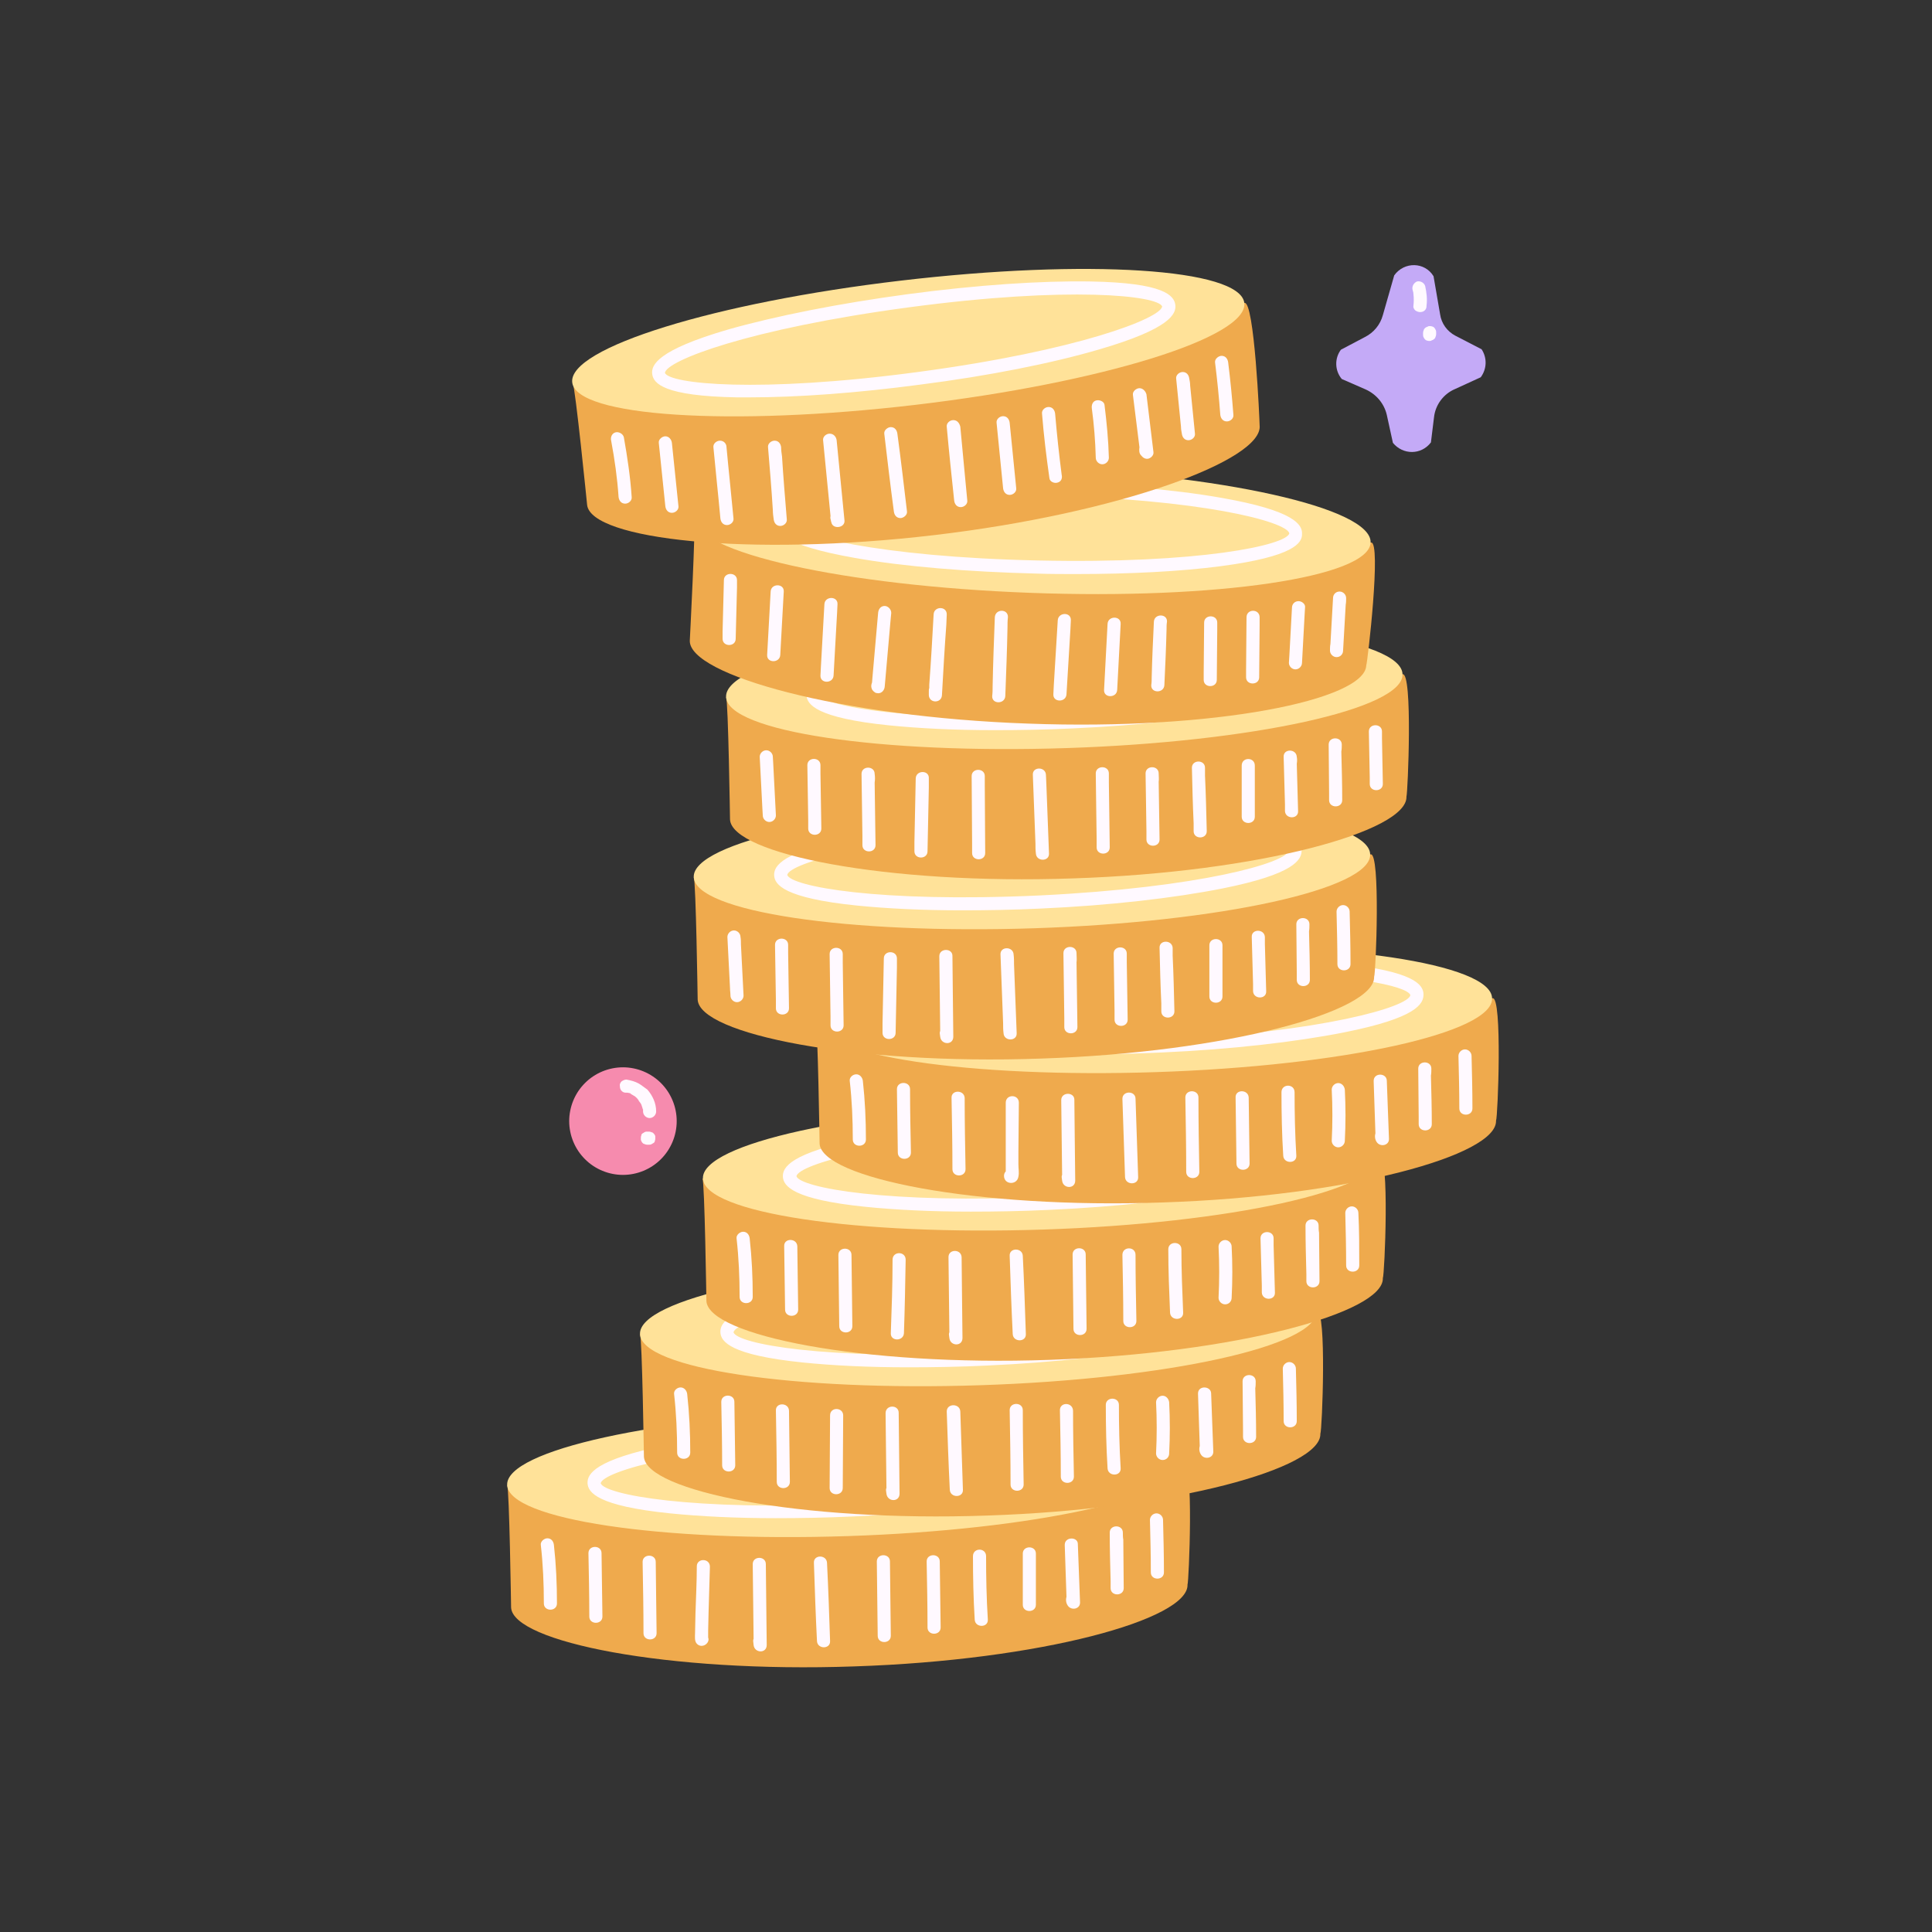 <svg xmlns="http://www.w3.org/2000/svg" xmlns:xlink="http://www.w3.org/1999/xlink" width="500" zoomAndPan="magnify" viewBox="0 0 375 375" height="500" preserveAspectRatio="xMidYMid meet" version="1.0"><rect x="0" y="0" width="375" height="375" fill="#333333" stroke="none"/><defs><clipPath id="ca670102fc"><path d="M 98.168 283 L 231 283 L 231 324 L 98.168 324 Z M 98.168 283 " clip-rule="nonzero"/></clipPath><clipPath id="859eed99e7"><path d="M 98.168 273 L 230 273 L 230 299 L 98.168 299 Z M 98.168 273 " clip-rule="nonzero"/></clipPath></defs><g clip-path="url(#ca670102fc)"><path fill="#efaa4d" d="M 190.973 285.848 Z M 229.734 283.812 C 227.785 284.234 192.246 285.934 190.973 285.848 C 191.227 285.848 191.398 287.715 191.566 290.348 L 127.785 290.18 L 99.879 288.906 L 98.438 288.227 C 98.863 289.074 99.203 311.992 99.203 311.992 C 99.457 318.695 129.566 324.723 165.781 323.449 C 202.086 322.262 230.754 314.285 230.496 307.578 C 230.754 307.07 231.77 283.387 229.734 283.812 Z M 229.734 283.812 " fill-opacity="1" fill-rule="nonzero"/></g><g clip-path="url(#859eed99e7)"><path fill="#ffe299" d="M 229.734 283.812 C 229.988 290.516 200.727 296.969 164.512 298.156 C 128.293 299.344 98.691 294.93 98.438 288.227 C 98.184 281.52 127.445 275.07 163.66 273.883 C 199.965 272.691 229.48 277.105 229.734 283.812 Z M 229.734 283.812 " fill-opacity="1" fill-rule="nonzero"/></g><path fill="#fff9ff" d="M 225.918 305.203 C 225.918 306.812 223.375 306.812 223.375 305.203 C 223.375 301.805 223.289 298.41 223.203 295.016 C 223.203 294.336 223.797 293.742 224.477 293.742 C 225.152 293.742 225.746 294.336 225.746 295.016 C 225.832 298.41 225.918 301.805 225.918 305.203 Z M 201.066 290.434 C 191.652 292.301 179.098 293.742 165.699 294.336 C 160.438 294.59 155.352 294.676 150.516 294.676 C 142.883 294.676 135.926 294.336 130.074 293.742 C 115.91 292.301 114.129 289.668 114.043 287.887 C 113.961 286.105 115.484 283.301 129.395 280.5 C 138.812 278.633 151.363 277.191 164.766 276.598 C 178.164 276.004 190.805 276.172 200.387 277.105 C 214.551 278.551 216.332 281.18 216.418 282.965 C 216.504 284.914 214.977 287.633 201.066 290.434 Z M 213.875 283.219 C 213.195 281.012 196.316 277.785 164.934 279.227 C 133.551 280.758 117.098 285.594 116.59 287.887 C 117.266 290.094 134.145 293.316 165.527 291.875 C 196.91 290.348 213.449 285.508 213.875 283.219 Z M 106.242 298.582 C 105.648 298.582 104.883 299.176 104.969 299.855 C 105.395 303.59 105.562 307.41 105.562 311.227 C 105.562 312.84 108.105 312.84 108.105 311.227 C 108.105 307.41 107.938 303.672 107.512 299.855 C 107.43 299.176 107.004 298.582 106.242 298.582 Z M 114.215 301.465 C 114.297 305.539 114.383 309.699 114.383 313.773 C 114.383 315.387 116.93 315.387 116.93 313.773 C 116.844 309.699 116.844 305.539 116.758 301.465 C 116.758 299.855 114.215 299.855 114.215 301.465 Z M 124.73 303.164 C 124.816 307.746 124.902 312.418 124.902 317 C 124.902 318.613 127.445 318.613 127.445 317 C 127.359 312.418 127.359 307.746 127.277 303.164 C 127.277 301.551 124.73 301.551 124.73 303.164 Z M 135.25 304.012 C 135.25 307.07 135.078 310.125 134.992 313.094 C 134.992 314.367 134.91 315.641 134.91 316.914 C 134.91 317.594 134.738 318.613 135.332 319.121 C 136.352 320.055 137.879 318.867 137.453 317.848 C 137.453 317.762 137.453 317.762 137.453 317.68 C 137.453 317.254 137.453 316.828 137.453 316.492 C 137.453 315.219 137.539 313.945 137.539 312.754 C 137.625 309.871 137.707 306.984 137.793 304.098 C 137.793 302.402 135.25 302.402 135.25 304.012 Z M 146.105 303.59 C 146.191 308.426 146.191 313.266 146.273 318.102 C 146.191 318.273 146.191 318.441 146.191 318.527 C 146.191 318.781 146.273 319.035 146.273 319.293 C 146.445 320.902 148.82 320.988 148.82 319.293 C 148.734 314.027 148.734 308.852 148.648 303.59 C 148.648 301.977 146.105 301.977 146.105 303.59 Z M 157.98 303.336 C 158.148 308.426 158.32 313.52 158.574 318.527 C 158.656 320.141 161.203 320.141 161.117 318.527 C 160.949 313.434 160.777 308.344 160.523 303.336 C 160.438 301.723 157.895 301.723 157.98 303.336 Z M 170.191 303.078 C 170.277 307.918 170.277 312.672 170.363 317.508 C 170.363 319.121 172.906 319.121 172.906 317.508 C 172.82 312.672 172.82 307.918 172.738 303.078 C 172.738 301.465 170.191 301.465 170.191 303.078 Z M 179.863 303.078 C 179.945 307.324 180.031 311.652 180.031 315.895 C 180.031 317.508 182.578 317.508 182.578 315.895 C 182.492 311.652 182.492 307.324 182.406 303.078 C 182.406 301.465 179.863 301.465 179.863 303.078 Z M 188.852 302.062 C 188.852 306.137 188.938 310.293 189.191 314.367 C 189.277 315.98 191.82 315.98 191.738 314.367 C 191.48 310.293 191.398 306.137 191.398 302.062 C 191.398 300.363 188.852 300.363 188.852 302.062 Z M 198.523 301.551 C 198.523 304.438 198.523 307.324 198.523 310.211 C 198.523 310.633 198.523 311.059 198.523 311.484 C 198.523 313.094 201.066 313.094 201.066 311.484 C 201.066 308.598 201.066 305.711 201.066 302.824 C 201.066 302.402 201.066 301.977 201.066 301.551 C 201.066 299.938 198.523 299.938 198.523 301.551 Z M 206.664 299.855 C 206.75 303.25 206.918 306.645 207.004 309.953 C 206.832 310.551 206.918 311.145 207.258 311.652 C 207.938 312.672 209.719 312.332 209.633 310.973 C 209.465 307.238 209.379 303.504 209.207 299.684 C 209.207 298.242 206.664 298.242 206.664 299.855 Z M 217.945 297.477 C 217.945 295.863 215.398 295.863 215.398 297.477 C 215.398 300.617 215.484 303.758 215.57 306.898 C 215.57 307.324 215.57 307.832 215.57 308.258 C 215.57 309.871 218.113 309.871 218.113 308.258 C 218.113 305.117 218.031 301.977 218.031 298.836 C 217.945 298.41 217.945 297.902 217.945 297.477 Z M 217.945 297.477 " fill-opacity="1" fill-rule="nonzero"/><path fill="#efaa4d" d="M 216.844 256.566 C 216.758 256.566 216.758 256.566 216.844 256.566 C 216.758 256.566 216.758 256.566 216.844 256.566 Z M 255.602 254.527 C 253.652 254.953 218.113 256.652 216.844 256.566 C 217.098 256.566 217.266 258.434 217.438 261.062 L 153.652 260.895 L 125.75 259.621 L 124.223 258.941 C 124.645 259.789 124.984 282.707 124.984 282.707 C 125.238 289.414 155.352 295.441 191.566 294.168 C 227.867 292.98 256.535 285 256.281 278.293 C 256.621 277.699 257.555 254.105 255.602 254.527 Z M 255.602 254.527 " fill-opacity="1" fill-rule="nonzero"/><path fill="#ffe299" d="M 255.52 254.527 C 255.773 261.234 226.512 267.684 190.293 268.871 C 154.078 270.062 124.477 265.648 124.223 258.941 C 123.969 252.238 153.23 245.785 189.445 244.598 C 225.746 243.324 255.348 247.738 255.52 254.527 Z M 255.52 254.527 " fill-opacity="1" fill-rule="nonzero"/><path fill="#fff9ff" d="M 251.703 275.832 C 251.703 277.445 249.156 277.445 249.156 275.832 C 249.156 272.438 249.074 269.043 248.988 265.648 C 248.988 264.969 249.582 264.375 250.262 264.375 C 250.938 264.375 251.531 264.969 251.531 265.648 C 251.617 269.043 251.703 272.438 251.703 275.832 Z M 226.852 261.148 C 217.438 263.016 204.883 264.461 191.48 265.055 C 186.309 265.309 181.133 265.395 176.301 265.395 C 168.668 265.395 161.711 265.055 155.859 264.461 C 141.695 263.016 139.914 260.387 139.828 258.602 C 139.742 256.82 141.27 254.02 155.18 251.219 C 164.594 249.352 177.148 247.906 190.551 247.312 C 203.949 246.633 216.586 246.891 226.172 247.824 C 240.336 249.266 242.117 251.898 242.203 253.68 C 242.289 255.547 240.844 258.348 226.852 261.148 Z M 239.656 253.848 C 239.148 252.066 227.527 249.52 205.984 249.52 C 201.32 249.52 196.23 249.605 190.719 249.945 C 159.336 251.473 142.797 256.312 142.371 258.602 C 143.051 260.809 159.93 264.035 191.312 262.594 C 222.695 260.98 239.234 256.141 239.656 253.848 Z M 132.109 269.297 C 131.434 269.297 130.754 269.891 130.84 270.57 C 131.262 274.305 131.434 278.125 131.434 281.945 C 131.434 283.559 133.977 283.559 133.977 281.945 C 133.977 278.125 133.805 274.391 133.383 270.57 C 133.297 269.891 132.789 269.297 132.109 269.297 Z M 140 272.098 C 140.082 276.172 140.168 280.332 140.168 284.406 C 140.168 286.02 142.711 286.02 142.711 284.406 C 142.629 280.332 142.629 276.172 142.543 272.098 C 142.543 270.484 140 270.484 140 272.098 Z M 150.602 273.797 C 150.684 278.379 150.77 283.047 150.77 287.633 C 150.77 289.242 153.312 289.242 153.312 287.633 C 153.23 283.047 153.23 278.379 153.145 273.797 C 153.059 272.184 150.516 272.184 150.602 273.797 Z M 161.117 274.73 C 161.117 279.398 161.031 284.066 161.031 288.82 C 161.031 290.434 163.578 290.434 163.578 288.82 C 163.578 284.152 163.66 279.484 163.66 274.73 C 163.66 273.117 161.117 273.031 161.117 274.73 Z M 171.891 274.305 C 171.973 279.145 171.973 283.98 172.059 288.82 C 171.973 288.988 171.973 289.16 171.973 289.242 C 171.973 289.5 172.059 289.754 172.059 289.922 C 172.23 291.535 174.602 291.621 174.602 289.922 C 174.52 284.746 174.52 279.484 174.434 274.219 C 174.434 272.609 171.891 272.609 171.891 274.305 Z M 183.762 273.965 C 183.934 279.059 184.102 284.152 184.355 289.16 C 184.441 290.773 186.988 290.773 186.902 289.16 C 186.73 284.066 186.562 278.973 186.395 273.965 C 186.309 272.352 183.762 272.352 183.762 273.965 Z M 195.977 273.711 C 196.062 278.551 196.148 283.301 196.148 288.141 C 196.148 289.754 198.691 289.754 198.691 288.141 C 198.605 283.301 198.523 278.551 198.523 273.711 C 198.523 272.098 195.977 272.098 195.977 273.711 Z M 205.73 273.797 C 205.816 278.039 205.902 282.367 205.902 286.613 C 205.902 288.227 208.445 288.227 208.445 286.613 C 208.359 282.367 208.277 278.039 208.277 273.797 C 208.191 272.098 205.645 272.098 205.73 273.797 Z M 214.637 272.691 C 214.637 276.766 214.723 280.926 214.977 285 C 215.062 286.613 217.605 286.613 217.52 285 C 217.266 280.926 217.18 276.766 217.18 272.691 C 217.18 271.078 214.637 271.078 214.637 272.691 Z M 225.664 270.91 C 224.984 270.91 224.391 271.504 224.391 272.184 C 224.559 275.492 224.559 278.805 224.391 282.113 C 224.391 282.793 224.984 283.387 225.664 283.387 C 226.426 283.387 226.934 282.793 226.934 282.113 C 227.105 278.805 227.105 275.492 226.934 272.184 C 226.852 271.504 226.34 270.91 225.664 270.91 Z M 232.535 270.57 C 232.617 273.965 232.789 277.359 232.871 280.672 C 232.703 281.266 232.789 281.859 233.129 282.367 C 233.805 283.387 235.586 283.047 235.5 281.691 C 235.332 277.957 235.246 274.219 235.078 270.402 C 234.992 268.957 232.449 268.871 232.535 270.57 Z M 243.73 268.109 C 243.73 266.496 241.184 266.496 241.184 268.109 C 241.184 271.25 241.27 274.391 241.27 277.531 C 241.27 277.957 241.27 278.465 241.27 278.891 C 241.27 280.5 243.812 280.5 243.812 278.891 C 243.812 275.75 243.73 272.609 243.645 269.469 C 243.73 269.043 243.73 268.617 243.73 268.109 Z M 243.73 268.109 " fill-opacity="1" fill-rule="nonzero"/><path fill="#efaa4d" d="M 228.973 226.348 C 228.887 226.348 228.887 226.348 228.973 226.348 Z M 267.73 224.312 C 265.781 224.734 230.242 226.434 228.973 226.348 C 229.227 226.348 229.395 228.215 229.566 230.848 L 165.781 230.676 L 137.879 229.402 L 136.352 228.727 C 136.773 229.574 137.113 252.492 137.113 252.492 C 137.367 259.195 167.48 265.223 203.695 263.949 C 239.914 262.676 268.664 254.781 268.41 248.078 C 268.75 247.484 269.77 223.887 267.73 224.312 Z M 267.73 224.312 " fill-opacity="1" fill-rule="nonzero"/><path fill="#ffe299" d="M 267.73 224.312 C 267.988 231.016 238.727 237.469 202.508 238.656 C 166.293 239.844 136.691 235.43 136.438 228.727 C 136.18 222.02 165.441 215.57 201.66 214.379 C 237.961 213.105 267.477 217.52 267.73 224.312 Z M 267.73 224.312 " fill-opacity="1" fill-rule="nonzero"/><path fill="#fff9ff" d="M 263.832 245.617 C 263.832 247.23 261.285 247.23 261.285 245.617 C 261.285 242.223 261.203 238.824 261.117 235.43 C 261.117 234.75 261.711 234.156 262.391 234.156 C 263.066 234.156 263.66 234.75 263.66 235.43 C 263.832 238.824 263.832 242.223 263.832 245.617 Z M 238.98 230.934 C 229.566 232.801 217.012 234.242 203.609 234.836 C 198.352 235.09 193.262 235.176 188.43 235.176 C 180.797 235.176 173.84 234.836 167.988 234.242 C 153.824 232.801 152.043 230.168 151.957 228.387 C 151.871 226.602 153.398 223.801 167.309 221 C 176.723 219.133 189.277 217.691 202.68 217.098 C 216.078 216.418 228.715 216.672 238.301 217.605 C 252.465 219.047 254.246 221.68 254.332 223.461 C 254.5 225.328 252.973 228.047 238.98 230.934 Z M 251.871 223.633 C 251.191 221.426 234.316 218.199 202.934 219.645 C 171.551 221.172 155.012 226.008 154.586 228.301 C 155.266 230.508 172.145 233.734 203.527 232.289 C 234.824 230.762 251.363 225.926 251.871 223.633 Z M 144.238 239.082 C 143.645 239.082 142.883 239.676 142.965 240.355 C 143.391 244.09 143.559 247.906 143.559 251.727 C 143.559 253.34 146.105 253.34 146.105 251.727 C 146.105 247.906 145.934 244.172 145.512 240.355 C 145.426 239.676 145.004 239.082 144.238 239.082 Z M 152.211 241.883 C 152.297 245.957 152.297 250.113 152.383 254.188 C 152.383 255.801 154.926 255.801 154.926 254.188 C 154.84 250.113 154.84 245.957 154.758 241.883 C 154.672 240.27 152.129 240.27 152.211 241.883 Z M 162.73 243.578 C 162.812 248.164 162.812 252.832 162.898 257.414 C 162.898 259.027 165.441 259.027 165.441 257.414 C 165.359 252.832 165.359 248.164 165.273 243.578 C 165.273 241.965 162.73 241.965 162.73 243.578 Z M 173.246 244.512 C 173.246 249.266 173.078 254.02 172.906 258.773 C 172.82 260.387 175.367 260.387 175.453 258.773 C 175.621 254.02 175.707 249.266 175.789 244.512 C 175.789 242.816 173.246 242.816 173.246 244.512 Z M 184.102 244.09 C 184.188 248.926 184.188 253.766 184.273 258.602 C 184.188 258.773 184.188 258.941 184.188 259.027 C 184.188 259.281 184.273 259.535 184.273 259.707 C 184.441 261.32 186.816 261.402 186.816 259.707 C 186.73 254.527 186.73 249.266 186.648 244.004 C 186.562 242.391 184.02 242.391 184.102 244.09 Z M 195.977 243.75 C 196.148 248.84 196.316 253.934 196.57 258.941 C 196.656 260.555 199.199 260.555 199.117 258.941 C 198.945 253.848 198.777 248.758 198.523 243.75 C 198.438 242.137 195.891 242.137 195.977 243.75 Z M 208.191 243.492 C 208.277 248.332 208.277 253.086 208.359 257.922 C 208.359 259.535 210.906 259.535 210.906 257.922 C 210.82 253.086 210.82 248.332 210.734 243.492 C 210.734 241.883 208.191 241.883 208.191 243.492 Z M 217.859 243.578 C 217.945 247.824 218.031 252.152 218.031 256.395 C 218.031 258.008 220.574 258.008 220.574 256.395 C 220.488 252.152 220.406 247.824 220.406 243.578 C 220.406 241.883 217.859 241.883 217.859 243.578 Z M 226.766 242.477 C 226.766 246.551 226.934 250.707 227.105 254.781 C 227.191 256.395 229.734 256.395 229.648 254.781 C 229.48 250.707 229.309 246.551 229.309 242.477 C 229.309 240.863 226.766 240.863 226.766 242.477 Z M 237.793 240.691 C 237.113 240.691 236.52 241.289 236.52 241.965 C 236.688 245.277 236.688 248.586 236.52 251.898 C 236.52 252.578 237.113 253.172 237.793 253.172 C 238.555 253.172 239.062 252.578 239.062 251.898 C 239.234 248.586 239.234 245.277 239.062 241.965 C 239.062 241.289 238.469 240.691 237.793 240.691 Z M 247.207 240.355 C 247.207 238.742 244.664 238.742 244.664 240.355 C 244.746 243.41 244.832 246.465 244.918 249.52 C 244.918 249.945 244.918 250.371 244.918 250.879 C 245 252.492 247.547 252.492 247.461 250.879 C 247.375 247.824 247.293 244.766 247.207 241.711 C 247.207 241.203 247.207 240.777 247.207 240.355 Z M 255.941 237.891 C 255.941 236.281 253.398 236.281 253.398 237.891 C 253.398 241.031 253.484 244.172 253.566 247.312 C 253.566 247.738 253.566 248.246 253.566 248.672 C 253.566 250.285 256.113 250.285 256.113 248.672 C 256.113 245.531 256.027 242.391 256.027 239.25 C 255.941 238.824 255.941 238.402 255.941 237.891 Z M 255.941 237.891 " fill-opacity="1" fill-rule="nonzero"/><path fill="#efaa4d" d="M 250.938 195.793 C 250.855 195.793 250.855 195.793 250.938 195.793 C 250.855 195.793 250.855 195.793 250.938 195.793 Z M 289.699 193.754 C 287.75 194.18 252.211 195.875 250.938 195.793 C 251.191 195.793 251.363 197.66 251.531 200.289 L 187.75 200.121 L 159.844 198.848 L 158.32 198.168 C 158.742 199.016 159.082 221.934 159.082 221.934 C 159.336 228.641 189.445 234.668 225.664 233.395 C 261.965 232.207 290.633 224.227 290.379 217.52 C 290.719 217.012 291.652 193.332 289.699 193.754 Z M 289.699 193.754 " fill-opacity="1" fill-rule="nonzero"/><path fill="#ffe299" d="M 289.613 193.754 C 289.871 200.461 260.609 206.91 224.391 208.098 C 188.176 209.289 158.574 204.875 158.32 198.168 C 158.062 191.465 187.324 185.012 223.543 183.824 C 259.844 182.637 289.445 187.051 289.613 193.754 Z M 289.613 193.754 " fill-opacity="1" fill-rule="nonzero"/><path fill="#fff9ff" d="M 285.797 215.145 C 285.797 216.758 283.254 216.758 283.254 215.145 C 283.254 211.75 283.168 208.355 283.086 204.957 C 283.086 204.281 283.68 203.688 284.355 203.688 C 285.035 203.688 285.629 204.281 285.629 204.957 C 285.715 208.355 285.797 211.75 285.797 215.145 Z M 260.945 200.375 C 251.531 202.242 238.98 203.688 225.578 204.281 C 220.406 204.535 215.23 204.621 210.395 204.621 C 202.762 204.621 195.809 204.281 189.957 203.688 C 175.789 202.242 174.008 199.613 173.926 197.828 C 173.84 196.047 175.367 193.246 189.277 190.445 C 198.691 188.578 211.246 187.133 224.645 186.539 C 238.047 185.859 250.684 186.117 260.27 187.051 C 274.434 188.492 276.215 191.125 276.297 192.906 C 276.383 194.859 274.941 197.574 260.945 200.375 Z M 273.754 193.16 C 273.246 191.379 261.625 188.832 240.082 188.832 C 235.418 188.832 230.328 188.918 224.816 189.258 C 193.434 190.785 176.895 195.621 176.469 197.914 C 177.148 200.121 194.027 203.348 225.41 201.902 C 256.789 200.289 273.332 195.453 273.754 193.16 Z M 166.207 208.523 C 165.527 208.523 164.848 209.117 164.934 209.797 C 165.359 213.531 165.527 217.352 165.527 221.172 C 165.527 222.785 168.074 222.785 168.074 221.172 C 168.074 217.352 167.902 213.617 167.48 209.797 C 167.395 209.117 166.887 208.523 166.207 208.523 Z M 174.094 211.41 C 174.18 215.484 174.18 219.645 174.266 223.719 C 174.266 225.328 176.809 225.328 176.809 223.719 C 176.723 219.645 176.641 215.484 176.641 211.41 C 176.641 209.797 174.094 209.797 174.094 211.41 Z M 184.695 213.105 C 184.781 217.691 184.867 222.359 184.867 226.941 C 184.867 228.555 187.41 228.555 187.41 226.941 C 187.324 222.359 187.242 217.691 187.242 213.105 C 187.156 211.496 184.613 211.496 184.695 213.105 Z M 197.758 214.039 C 197.758 212.344 195.215 212.344 195.215 214.039 C 195.215 216.418 195.215 218.793 195.215 221.254 C 195.215 222.359 195.215 223.547 195.215 224.652 C 195.215 225.246 195.215 225.754 195.215 226.348 C 195.215 226.602 195.215 227.027 195.215 227.367 C 194.961 227.621 194.875 227.961 194.875 228.215 C 194.875 230 197.418 230.082 197.672 228.387 C 197.844 227.621 197.672 226.859 197.672 226.008 C 197.672 225.16 197.672 224.395 197.672 223.547 C 197.672 220.406 197.758 217.18 197.758 214.039 Z M 205.984 213.531 C 206.07 218.371 206.07 223.207 206.156 228.047 C 206.07 228.215 206.07 228.387 206.07 228.469 C 206.07 228.727 206.156 228.98 206.156 229.148 C 206.324 230.762 208.699 230.848 208.699 229.148 C 208.613 223.973 208.613 218.711 208.531 213.445 C 208.531 211.918 205.984 211.918 205.984 213.531 Z M 217.859 213.277 C 218.031 218.371 218.199 223.461 218.367 228.469 C 218.453 230.082 221 230.082 220.914 228.469 C 220.742 223.379 220.574 218.285 220.406 213.277 C 220.406 211.664 217.859 211.664 217.859 213.277 Z M 230.074 213.023 C 230.16 217.859 230.242 222.613 230.242 227.453 C 230.242 229.066 232.789 229.066 232.789 227.453 C 232.703 222.613 232.617 217.859 232.617 213.023 C 232.617 211.41 230.074 211.41 230.074 213.023 Z M 239.828 213.023 C 239.914 217.266 239.914 221.594 239.996 225.84 C 239.996 227.453 242.543 227.453 242.543 225.84 C 242.457 221.594 242.457 217.266 242.371 213.023 C 242.289 211.41 239.742 211.41 239.828 213.023 Z M 248.734 212.004 C 248.734 216.078 248.816 220.238 249.074 224.312 C 249.156 225.926 251.703 225.926 251.617 224.312 C 251.363 220.238 251.277 216.078 251.277 212.004 C 251.277 210.305 248.734 210.305 248.734 212.004 Z M 259.758 210.223 C 259.082 210.223 258.488 210.816 258.488 211.496 C 258.656 214.805 258.656 218.113 258.488 221.426 C 258.488 222.105 259.082 222.699 259.758 222.699 C 260.438 222.699 261.031 222.105 261.031 221.426 C 261.203 218.113 261.203 214.805 261.031 211.496 C 260.945 210.816 260.438 210.223 259.758 210.223 Z M 266.629 209.883 C 266.715 213.277 266.883 216.672 266.969 219.984 C 266.801 220.578 266.883 221.172 267.223 221.68 C 267.902 222.699 269.684 222.359 269.598 221 C 269.43 217.266 269.344 213.531 269.176 209.711 C 269.09 208.184 266.543 208.184 266.629 209.883 Z M 277.824 207.422 C 277.824 205.809 275.281 205.809 275.281 207.422 C 275.281 210.562 275.367 213.703 275.367 216.844 C 275.367 217.266 275.367 217.777 275.367 218.199 C 275.367 219.812 277.91 219.812 277.91 218.199 C 277.91 215.059 277.824 211.918 277.742 208.777 C 277.824 208.355 277.824 207.844 277.824 207.422 Z M 277.824 207.422 " fill-opacity="1" fill-rule="nonzero"/><path fill="#efaa4d" d="M 227.191 167.867 Z M 266.035 165.828 C 264.086 166.254 228.547 167.953 227.273 167.867 C 227.527 167.867 227.699 169.734 227.867 172.363 L 164.086 172.195 L 136.18 170.922 L 134.656 170.242 C 135.078 171.094 135.418 194.008 135.418 194.008 C 135.672 200.715 165.781 206.742 202 205.469 C 238.301 204.281 266.969 196.301 266.715 189.594 C 267.055 189 267.988 165.406 266.035 165.828 Z M 266.035 165.828 " fill-opacity="1" fill-rule="nonzero"/><path fill="#ffe299" d="M 265.949 165.828 C 266.207 172.535 236.945 178.984 200.727 180.176 C 164.512 181.363 134.91 176.949 134.656 170.242 C 134.398 163.539 163.66 157.086 199.879 155.898 C 236.18 154.625 265.781 159.125 265.949 165.828 Z M 265.949 165.828 " fill-opacity="1" fill-rule="nonzero"/><path fill="#fff9ff" d="M 262.133 187.133 C 262.133 188.746 259.59 188.746 259.59 187.133 C 259.59 183.738 259.504 180.344 259.422 176.949 C 259.422 176.27 260.016 175.676 260.691 175.676 C 261.371 175.676 261.965 176.27 261.965 176.949 C 262.051 180.344 262.133 183.738 262.133 187.133 Z M 237.281 172.449 C 227.867 174.316 215.316 175.762 201.914 176.355 C 196.656 176.609 191.566 176.695 186.73 176.695 C 179.098 176.695 172.145 176.355 166.293 175.762 C 152.129 174.316 150.348 171.688 150.262 169.902 C 150.176 168.121 151.703 165.32 165.613 162.52 C 175.027 160.652 187.582 159.207 200.98 158.613 C 214.383 157.938 227.02 158.191 236.605 159.125 C 250.77 160.566 252.551 163.199 252.637 164.98 C 252.719 166.848 251.277 169.648 237.281 172.449 Z M 250.09 165.152 C 249.41 162.945 232.535 159.719 201.152 161.16 C 169.77 162.688 153.23 167.527 152.805 169.82 C 153.484 172.027 170.363 175.25 201.746 173.809 C 233.129 172.281 249.668 167.441 250.09 165.152 Z M 143.73 181.871 C 143.73 181.191 143.137 180.598 142.457 180.598 C 141.781 180.598 141.188 181.191 141.188 181.871 C 141.355 185.184 141.523 188.492 141.695 191.801 C 141.695 192.312 141.781 192.734 141.781 193.246 C 141.781 193.926 142.371 194.52 143.051 194.52 C 143.73 194.52 144.324 193.926 144.324 193.246 C 144.152 189.934 143.984 186.625 143.816 183.316 C 143.816 182.805 143.816 182.297 143.73 181.871 Z M 152.977 183.398 C 152.977 181.785 150.43 181.785 150.43 183.398 C 150.516 186.965 150.516 190.613 150.602 194.18 C 150.602 194.688 150.602 195.199 150.602 195.707 C 150.602 197.32 153.145 197.32 153.145 195.707 C 153.059 192.141 153.059 188.492 152.977 184.926 C 152.977 184.504 152.977 183.992 152.977 183.398 Z M 163.578 185.184 C 163.578 183.57 161.031 183.57 161.031 185.184 C 161.117 189.258 161.117 193.246 161.203 197.32 C 161.203 197.914 161.203 198.508 161.203 199.016 C 161.203 200.629 163.746 200.629 163.746 199.016 C 163.66 194.941 163.66 190.953 163.578 186.879 C 163.578 186.285 163.578 185.691 163.578 185.184 Z M 171.551 186.031 C 171.465 190.273 171.379 194.434 171.297 198.68 C 171.297 199.273 171.297 199.867 171.297 200.461 C 171.297 202.074 173.84 202.074 173.84 200.461 C 173.926 196.215 174.008 192.059 174.094 187.812 C 174.094 187.219 174.094 186.625 174.094 186.031 C 174.094 184.418 171.551 184.418 171.551 186.031 Z M 182.32 185.605 C 182.406 190.445 182.406 195.281 182.492 200.121 C 182.406 200.289 182.406 200.461 182.406 200.547 C 182.406 200.801 182.492 201.055 182.492 201.223 C 182.66 202.836 185.035 202.922 185.035 201.223 C 184.949 196.047 184.949 190.785 184.867 185.52 C 184.867 183.992 182.32 183.992 182.32 185.605 Z M 196.742 185.266 C 196.656 183.652 194.109 183.652 194.195 185.266 C 194.367 189.68 194.535 194.18 194.703 198.594 C 194.703 199.273 194.703 199.867 194.789 200.547 C 194.875 202.156 197.418 202.156 197.336 200.547 C 197.164 196.133 196.996 191.633 196.824 187.219 C 196.824 186.625 196.824 185.945 196.742 185.266 Z M 208.953 185.012 C 208.953 183.398 206.41 183.398 206.41 185.012 C 206.496 189.258 206.496 193.414 206.578 197.574 C 206.578 198.168 206.578 198.762 206.578 199.355 C 206.578 200.969 209.125 200.969 209.125 199.355 C 209.039 195.113 209.039 190.953 208.953 186.793 C 209.039 186.285 208.953 185.691 208.953 185.012 Z M 218.707 185.098 C 218.707 183.484 216.164 183.484 216.164 185.098 C 216.25 188.832 216.25 192.566 216.332 196.301 C 216.332 196.809 216.332 197.406 216.332 197.914 C 216.332 199.527 218.879 199.527 218.879 197.914 C 218.793 194.18 218.793 190.445 218.707 186.711 C 218.707 186.117 218.707 185.605 218.707 185.098 Z M 227.613 183.992 C 227.527 182.383 224.984 182.383 225.07 183.992 C 225.152 187.559 225.238 191.207 225.41 194.773 C 225.41 195.281 225.41 195.793 225.41 196.301 C 225.41 197.914 227.953 197.914 227.953 196.301 C 227.867 192.734 227.785 189.086 227.613 185.52 C 227.613 185.012 227.613 184.504 227.613 183.992 Z M 234.738 183.484 C 234.738 186.371 234.738 189.258 234.738 192.141 C 234.738 192.566 234.738 192.992 234.738 193.414 C 234.738 195.027 237.281 195.027 237.281 193.414 C 237.281 190.531 237.281 187.645 237.281 184.758 C 237.281 184.332 237.281 183.91 237.281 183.484 C 237.281 181.871 234.738 181.871 234.738 183.484 Z M 245.512 181.871 C 245.426 180.258 242.883 180.258 242.965 181.871 C 243.051 184.926 243.137 187.984 243.219 191.039 C 243.219 191.465 243.219 191.887 243.219 192.398 C 243.305 194.008 245.848 194.008 245.766 192.398 C 245.68 189.34 245.594 186.285 245.512 183.23 C 245.512 182.719 245.512 182.297 245.512 181.871 Z M 254.16 179.41 C 254.16 177.797 251.617 177.797 251.617 179.41 C 251.617 182.551 251.703 185.691 251.703 188.832 C 251.703 189.258 251.703 189.766 251.703 190.191 C 251.703 191.801 254.246 191.801 254.246 190.191 C 254.246 187.051 254.16 183.91 254.078 180.77 C 254.16 180.344 254.16 179.918 254.16 179.41 Z M 254.16 179.41 " fill-opacity="1" fill-rule="nonzero"/><path fill="#efaa4d" d="M 233.465 132.895 Z M 272.227 130.859 C 270.277 131.285 234.738 132.98 233.465 132.895 C 233.723 132.895 233.891 134.762 234.059 137.395 L 170.363 137.227 L 142.457 135.953 L 140.93 135.273 C 141.355 136.121 141.695 159.039 141.695 159.039 C 141.949 165.746 172.059 171.77 208.277 170.496 C 244.578 169.309 273.246 161.332 272.992 154.625 C 273.246 154.031 274.262 130.434 272.227 130.859 Z M 272.227 130.859 " fill-opacity="1" fill-rule="nonzero"/><path fill="#ffe299" d="M 272.227 130.859 C 272.48 137.566 243.219 144.016 207.004 145.203 C 170.785 146.391 141.188 141.977 140.93 135.273 C 140.676 128.566 169.938 122.117 206.156 120.93 C 242.457 119.656 272.059 124.152 272.227 130.859 Z M 272.227 130.859 " fill-opacity="1" fill-rule="nonzero"/><path fill="#fff9ff" d="M 268.41 152.164 C 268.41 153.777 265.867 153.777 265.867 152.164 C 265.867 151.738 265.867 151.316 265.867 150.891 C 265.781 147.918 265.781 144.949 265.695 141.977 C 265.695 140.367 268.242 140.367 268.242 141.977 C 268.242 142.402 268.242 142.828 268.242 143.25 C 268.324 146.223 268.324 149.191 268.41 152.164 Z M 243.559 137.48 C 234.145 139.348 221.594 140.789 208.191 141.383 C 202.934 141.641 197.844 141.723 193.008 141.723 C 185.375 141.723 178.422 141.383 172.566 140.789 C 158.402 139.348 156.621 136.715 156.539 134.934 C 156.453 133.152 157.98 130.352 171.891 127.551 C 181.305 125.68 193.855 124.238 207.258 123.645 C 220.66 122.965 233.297 123.219 242.883 124.152 C 257.047 125.598 258.828 128.227 258.91 130.012 C 258.996 131.961 257.469 134.68 243.559 137.48 Z M 256.367 130.18 C 255.688 127.973 238.809 124.746 207.426 126.191 C 176.047 127.719 159.508 132.559 159.082 134.848 C 159.762 137.055 176.641 140.281 208.02 138.836 C 239.402 137.395 255.941 132.473 256.367 130.18 Z M 150.008 146.902 C 150.008 146.223 149.414 145.629 148.734 145.629 C 148.055 145.629 147.461 146.223 147.461 146.902 C 147.633 150.211 147.801 153.523 147.973 156.832 C 147.973 157.34 148.055 157.766 148.055 158.273 C 148.055 158.953 148.648 159.547 149.328 159.547 C 150.008 159.547 150.602 158.953 150.602 158.273 C 150.43 154.965 150.262 151.656 150.09 148.344 C 150.09 147.836 150.008 147.324 150.008 146.902 Z M 159.25 148.516 C 159.25 146.902 156.707 146.902 156.707 148.516 C 156.793 152.078 156.793 155.73 156.875 159.293 C 156.875 159.805 156.875 160.312 156.875 160.82 C 156.875 162.434 159.422 162.434 159.422 160.82 C 159.336 157.258 159.336 153.605 159.25 150.043 C 159.25 149.531 159.25 149.023 159.25 148.516 Z M 169.77 150.211 C 169.77 148.598 167.223 148.598 167.223 150.211 C 167.309 154.285 167.309 158.273 167.395 162.348 C 167.395 162.945 167.395 163.539 167.395 164.047 C 167.395 165.66 169.938 165.66 169.938 164.047 C 169.855 159.973 169.855 155.984 169.77 151.91 C 169.855 151.316 169.855 150.805 169.77 150.211 Z M 177.742 151.059 C 177.656 155.219 177.57 159.379 177.488 163.453 C 177.488 164.047 177.488 164.641 177.488 165.234 C 177.488 166.848 180.031 166.848 180.031 165.234 C 180.117 161.078 180.203 156.918 180.285 152.844 C 180.285 152.25 180.285 151.656 180.285 151.059 C 180.371 149.449 177.828 149.449 177.742 151.059 Z M 191.145 150.637 C 191.145 149.023 188.598 149.023 188.598 150.637 C 188.598 154.965 188.684 159.379 188.684 163.707 C 188.684 164.301 188.684 164.98 188.684 165.574 C 188.684 167.188 191.227 167.188 191.227 165.574 C 191.227 161.246 191.145 156.832 191.145 152.504 C 191.145 151.91 191.145 151.23 191.145 150.637 Z M 203.016 150.383 C 202.934 148.77 200.387 148.77 200.473 150.383 C 200.641 154.797 200.812 159.293 200.98 163.707 C 200.98 164.387 200.98 164.98 201.066 165.66 C 201.152 167.273 203.695 167.273 203.609 165.66 C 203.441 161.246 203.273 156.746 203.102 152.332 C 203.102 151.656 203.016 150.977 203.016 150.383 Z M 215.23 150.125 C 215.23 148.516 212.688 148.516 212.688 150.125 C 212.77 154.371 212.77 158.531 212.855 162.688 C 212.855 163.281 212.855 163.879 212.855 164.473 C 212.855 166.086 215.398 166.086 215.398 164.473 C 215.316 160.227 215.316 156.066 215.23 151.91 C 215.23 151.316 215.23 150.723 215.23 150.125 Z M 224.898 150.125 C 224.898 148.516 222.355 148.516 222.355 150.125 C 222.441 153.863 222.441 157.598 222.523 161.332 C 222.523 161.84 222.523 162.434 222.523 162.945 C 222.523 164.555 225.07 164.555 225.07 162.945 C 224.984 159.207 224.984 155.473 224.898 151.738 C 224.984 151.23 224.898 150.637 224.898 150.125 Z M 233.891 149.023 C 233.891 147.41 231.348 147.41 231.348 149.023 C 231.43 152.59 231.516 156.238 231.684 159.805 C 231.684 160.312 231.684 160.82 231.684 161.332 C 231.684 162.945 234.23 162.945 234.23 161.332 C 234.145 157.766 234.059 154.117 233.891 150.551 C 233.891 150.043 233.891 149.531 233.891 149.023 Z M 241.016 148.598 C 241.016 151.484 241.016 154.371 241.016 157.258 C 241.016 157.68 241.016 158.105 241.016 158.531 C 241.016 160.141 243.559 160.141 243.559 158.531 C 243.559 155.645 243.559 152.758 243.559 149.871 C 243.559 149.449 243.559 149.023 243.559 148.598 C 243.559 146.902 241.016 146.902 241.016 148.598 Z M 251.703 146.902 C 251.617 145.289 249.074 145.289 249.156 146.902 C 249.242 149.957 249.328 153.012 249.41 156.066 C 249.41 156.492 249.41 156.918 249.41 157.426 C 249.496 159.039 252.043 159.039 251.957 157.426 C 251.871 154.371 251.785 151.316 251.703 148.258 C 251.785 147.75 251.785 147.324 251.703 146.902 Z M 260.438 144.523 C 260.438 142.91 257.895 142.91 257.895 144.523 C 257.895 147.664 257.977 150.805 257.977 153.945 C 257.977 154.371 257.977 154.879 257.977 155.305 C 257.977 156.918 260.523 156.918 260.523 155.305 C 260.523 152.164 260.438 149.023 260.352 145.883 C 260.438 145.375 260.438 144.949 260.438 144.523 Z M 260.438 144.523 " fill-opacity="1" fill-rule="nonzero"/><path fill="#efaa4d" d="M 227.273 104.633 C 227.273 104.633 227.191 104.633 227.273 104.633 Z M 266.121 105.309 C 264.172 105.566 228.547 104.715 227.273 104.633 C 227.527 104.715 227.613 106.5 227.527 109.215 L 163.918 104.547 L 136.18 101.32 L 134.738 100.559 C 135.078 101.406 133.891 124.324 133.891 124.324 C 133.637 131.027 163.238 139.176 199.539 140.449 C 235.758 141.809 264.934 135.867 265.188 129.16 C 265.441 128.566 268.156 105.055 266.121 105.309 Z M 266.121 105.309 " fill-opacity="1" fill-rule="nonzero"/><path fill="#ffe299" d="M 266.035 105.309 C 265.781 112.016 236.18 116.43 199.965 115.07 C 163.746 113.715 134.484 107.18 134.738 100.473 C 134.992 93.766 164.594 89.352 200.812 90.711 C 237.027 92.07 266.289 98.605 266.035 105.309 Z M 266.035 105.309 " fill-opacity="1" fill-rule="nonzero"/><path fill="#fff9ff" d="M 261.285 116.09 C 261.285 116.516 261.285 116.938 261.203 117.363 C 261.031 120.336 260.863 123.305 260.691 126.277 C 260.691 126.953 260.184 127.547 259.422 127.547 C 258.742 127.547 258.148 126.953 258.148 126.277 C 258.148 125.852 258.148 125.426 258.234 125.004 C 258.402 122.031 258.57 119.062 258.742 116.09 C 258.742 115.41 259.25 114.816 260.016 114.816 C 260.691 114.816 261.285 115.41 261.285 116.09 Z M 236.945 109.895 C 229.227 110.914 219.387 111.422 208.785 111.422 C 206.324 111.422 203.863 111.422 201.32 111.336 C 187.918 110.996 175.367 109.98 165.867 108.281 C 151.871 105.82 150.262 103.105 150.348 101.32 C 150.348 99.539 152.043 96.906 166.207 95.039 C 175.707 93.852 188.344 93.258 201.746 93.598 C 215.145 93.938 227.699 94.957 237.199 96.652 C 251.191 99.113 252.805 101.832 252.719 103.613 C 252.805 105.395 251.109 108.027 236.945 109.895 Z M 250.262 103.527 C 249.75 101.234 233.129 96.824 201.746 96.145 C 170.449 95.465 153.652 99.113 152.977 101.406 C 153.57 103.699 170.191 108.113 201.492 108.789 C 232.871 109.469 249.668 105.82 250.262 103.527 Z M 140.508 112.609 C 140.422 115.922 140.336 119.23 140.254 122.539 C 140.254 123.051 140.254 123.473 140.254 123.984 C 140.254 125.598 142.797 125.598 142.797 123.984 C 142.883 120.672 142.965 117.363 143.051 114.055 C 143.051 113.543 143.051 113.121 143.051 112.609 C 143.051 110.996 140.508 110.996 140.508 112.609 Z M 149.582 114.816 C 149.414 118.383 149.16 122.031 148.988 125.598 C 148.988 126.105 148.902 126.613 148.902 127.125 C 148.82 128.738 151.363 128.738 151.449 127.125 C 151.617 123.559 151.871 119.91 152.043 116.344 C 152.043 115.836 152.129 115.328 152.129 114.816 C 152.211 113.203 149.668 113.203 149.582 114.816 Z M 160.016 117.277 C 159.762 121.352 159.59 125.344 159.336 129.418 C 159.336 130.012 159.25 130.605 159.25 131.113 C 159.168 132.727 161.711 132.727 161.797 131.113 C 162.051 127.039 162.219 123.051 162.477 118.977 C 162.477 118.383 162.559 117.789 162.559 117.277 C 162.645 115.664 160.102 115.664 160.016 117.277 Z M 171.719 117.617 C 170.957 117.617 170.531 118.211 170.449 118.891 C 170.109 123.051 169.684 127.293 169.344 131.453 C 169.344 131.793 169.262 132.133 169.262 132.473 C 169.262 132.559 169.176 132.641 169.176 132.727 C 169.09 133.066 169.09 133.32 169.176 133.574 C 169.262 134 169.684 134.34 170.023 134.508 C 170.023 134.508 170.109 134.508 170.109 134.508 C 170.957 134.762 171.637 134.086 171.719 133.32 C 172.059 129.16 172.484 124.918 172.824 120.758 C 172.906 120.164 172.906 119.57 172.992 118.977 C 172.992 118.211 172.312 117.617 171.719 117.617 Z M 181.219 119.23 C 180.965 123.812 180.711 128.312 180.371 132.895 C 180.371 133.152 180.371 133.32 180.371 133.574 C 180.285 133.746 180.285 133.914 180.285 134.168 C 180.285 134.426 180.285 134.68 180.285 134.934 C 180.371 136.547 182.746 136.547 182.832 134.934 C 183.086 130.352 183.34 125.852 183.68 121.27 C 183.68 120.59 183.762 119.996 183.762 119.316 C 183.848 117.617 181.305 117.617 181.219 119.23 Z M 193.094 119.824 C 192.926 124.238 192.754 128.738 192.668 133.152 C 192.668 133.828 192.668 134.426 192.586 135.102 C 192.5 136.715 195.043 136.715 195.129 135.102 C 195.297 130.688 195.469 126.191 195.555 121.777 C 195.555 121.098 195.555 120.504 195.637 119.824 C 195.723 118.129 193.18 118.129 193.094 119.824 Z M 205.309 120.418 C 205.051 124.578 204.797 128.82 204.543 132.98 C 204.543 133.574 204.457 134.168 204.457 134.762 C 204.375 136.375 206.918 136.375 207.004 134.762 C 207.258 130.605 207.512 126.359 207.766 122.203 C 207.766 121.605 207.852 121.012 207.852 120.418 C 207.938 118.723 205.391 118.805 205.309 120.418 Z M 214.977 121.098 C 214.805 124.832 214.551 128.566 214.383 132.301 C 214.383 132.812 214.297 133.406 214.297 133.914 C 214.211 135.527 216.758 135.527 216.844 133.914 C 217.012 130.18 217.266 126.445 217.438 122.711 C 217.438 122.203 217.52 121.605 217.52 121.098 C 217.605 119.484 215.062 119.484 214.977 121.098 Z M 223.969 120.672 C 223.797 124.238 223.629 127.887 223.543 131.453 C 223.543 131.961 223.543 132.473 223.457 132.98 C 223.375 134.594 225.918 134.594 226.004 132.98 C 226.172 129.418 226.34 125.766 226.426 122.203 C 226.426 121.691 226.426 121.184 226.512 120.672 C 226.598 119.062 224.051 119.062 223.969 120.672 Z M 233.723 120.844 C 233.723 124.07 233.637 127.293 233.637 130.52 C 233.637 131.027 233.637 131.453 233.637 131.961 C 233.637 133.574 236.18 133.574 236.18 131.961 C 236.18 128.738 236.266 125.512 236.266 122.203 C 236.266 121.777 236.266 121.27 236.266 120.844 C 236.266 119.23 233.723 119.23 233.723 120.844 Z M 241.949 119.824 C 241.949 123.219 241.863 126.613 241.863 130.012 C 241.863 130.52 241.863 131.027 241.863 131.453 C 241.863 133.066 244.406 133.066 244.406 131.453 C 244.406 128.059 244.492 124.664 244.492 121.27 C 244.492 120.758 244.492 120.336 244.492 119.824 C 244.492 118.129 241.949 118.129 241.949 119.824 Z M 252.043 116.684 C 251.277 116.684 250.77 117.277 250.77 117.957 C 250.598 121.098 250.43 124.238 250.262 127.293 C 250.262 127.719 250.176 128.227 250.176 128.652 C 250.176 129.332 250.77 129.926 251.449 129.926 C 252.125 129.926 252.719 129.332 252.719 128.652 C 252.891 125.512 253.059 122.371 253.23 119.23 C 253.23 118.805 253.312 118.297 253.312 117.871 C 253.398 117.277 252.719 116.684 252.043 116.684 Z M 252.043 116.684 " fill-opacity="1" fill-rule="nonzero"/><path fill="#efaa4d" d="M 203.016 64.059 Z M 241.523 58.797 C 239.574 59.391 204.375 64.059 203.102 64.145 C 203.355 64.145 203.695 65.926 204.121 68.641 L 140.594 73.82 L 112.688 74.84 L 111.16 74.328 C 111.668 75.094 113.961 98.012 113.961 98.012 C 114.723 104.715 145.258 108.113 181.305 103.867 C 217.352 99.625 245.254 89.27 244.492 82.562 C 244.492 81.797 243.477 58.203 241.523 58.797 Z M 241.523 58.797 " fill-opacity="1" fill-rule="nonzero"/><path fill="#ffe299" d="M 241.523 58.797 C 242.289 65.504 213.703 74.328 177.742 78.574 C 141.781 82.816 111.84 80.863 111.074 74.246 C 110.227 67.539 138.812 58.711 174.859 54.469 C 210.906 50.223 240.676 52.09 241.523 58.797 Z M 241.523 58.797 " fill-opacity="1" fill-rule="nonzero"/><path fill="#fff9ff" d="M 239.402 80.527 C 239.488 81.203 238.809 81.797 238.133 81.797 C 237.367 81.797 236.945 81.203 236.859 80.527 C 236.605 77.129 236.266 73.734 235.84 70.34 C 235.758 69.66 236.52 69.066 237.113 69.066 C 237.875 69.066 238.301 69.66 238.387 70.34 C 238.809 73.734 239.148 77.129 239.402 80.527 Z M 228.121 59.137 C 228.379 60.918 227.105 63.805 213.449 67.793 C 204.203 70.512 191.82 72.973 178.504 74.668 C 166.375 76.281 154.758 77.129 145.512 77.129 C 144.664 77.129 143.816 77.129 143.051 77.129 C 128.801 76.875 126.852 74.414 126.598 72.633 C 126.344 70.848 127.613 67.965 141.27 63.973 C 150.516 61.344 162.898 58.883 176.215 57.098 C 189.531 55.316 202.086 54.469 211.754 54.637 C 225.918 54.891 227.867 57.355 228.121 59.137 Z M 225.578 59.477 C 224.73 57.355 207.598 55.484 176.469 59.645 C 145.34 63.805 129.312 70 129.059 72.379 C 129.906 74.5 147.039 76.367 178.164 72.207 C 209.293 68.047 225.324 61.766 225.578 59.477 Z M 119.473 83.922 C 118.793 84.09 118.453 84.855 118.625 85.535 C 119.305 89.184 119.812 92.75 120.066 96.484 C 120.152 97.16 120.574 97.758 121.34 97.758 C 122.016 97.758 122.695 97.16 122.609 96.484 C 122.355 92.578 121.762 88.676 121.086 84.855 C 120.914 84.176 120.066 83.75 119.473 83.922 Z M 129.141 84.684 C 128.547 84.684 127.785 85.277 127.871 85.957 C 128.293 90.031 128.719 94.105 129.141 98.266 C 129.227 98.945 129.652 99.539 130.414 99.539 C 131.094 99.539 131.77 98.945 131.688 98.266 C 131.262 94.191 130.84 90.117 130.414 85.957 C 130.328 85.277 129.82 84.684 129.141 84.684 Z M 139.742 85.535 C 139.066 85.535 138.387 86.129 138.473 86.809 C 138.895 91.391 139.406 95.973 139.828 100.641 C 139.914 101.32 140.336 101.914 141.102 101.914 C 141.781 101.914 142.457 101.32 142.371 100.641 C 141.949 96.059 141.441 91.477 141.016 86.809 C 141.016 86.129 140.508 85.535 139.742 85.535 Z M 151.617 86.809 C 151.535 86.129 151.109 85.535 150.348 85.535 C 149.668 85.535 148.988 86.129 149.074 86.809 C 149.414 90.883 149.754 94.957 150.008 99.031 C 150.008 99.625 150.09 100.219 150.176 100.812 C 150.262 101.492 150.684 102.086 151.449 102.086 C 152.129 102.086 152.805 101.492 152.719 100.812 C 152.383 96.738 152.043 92.664 151.789 88.59 C 151.703 87.996 151.617 87.402 151.617 86.809 Z M 161.031 84.176 C 160.355 84.176 159.676 84.77 159.762 85.449 C 160.27 90.371 160.695 95.211 161.203 100.133 C 161.203 100.301 161.117 100.473 161.203 100.727 C 161.289 100.98 161.289 101.234 161.371 101.406 C 161.625 102.766 164 102.508 163.918 101.066 C 163.406 95.891 162.898 90.625 162.391 85.449 C 162.305 84.77 161.797 84.176 161.031 84.176 Z M 172.906 82.902 C 172.312 82.902 171.551 83.496 171.637 84.176 C 172.23 89.184 172.824 94.277 173.5 99.285 C 173.586 99.965 174.008 100.559 174.773 100.559 C 175.367 100.559 176.129 99.965 176.047 99.285 C 175.453 94.277 174.859 89.184 174.18 84.176 C 174.094 83.496 173.672 82.902 172.906 82.902 Z M 185.035 81.543 C 184.355 81.543 183.68 82.137 183.762 82.816 C 184.188 87.57 184.695 92.41 185.207 97.16 C 185.289 97.84 185.715 98.434 186.477 98.434 C 187.156 98.434 187.836 97.84 187.75 97.16 C 187.324 92.41 186.816 87.57 186.395 82.816 C 186.223 82.137 185.801 81.543 185.035 81.543 Z M 194.703 80.781 C 194.027 80.781 193.348 81.375 193.434 82.055 C 193.855 86.297 194.281 90.543 194.703 94.785 C 194.789 95.465 195.215 96.059 195.977 96.059 C 196.656 96.059 197.336 95.465 197.25 94.785 C 196.824 90.543 196.402 86.297 195.977 82.055 C 195.891 81.375 195.469 80.781 194.703 80.781 Z M 204.797 80.27 C 204.715 79.594 204.289 78.996 203.527 78.996 C 202.848 78.996 202.168 79.594 202.254 80.27 C 202.594 84.516 203.102 88.676 203.695 92.832 C 203.781 93.512 204.629 93.852 205.223 93.684 C 205.984 93.512 206.238 92.832 206.07 92.152 C 205.562 88.25 205.137 84.262 204.797 80.27 Z M 212.77 77.727 C 212.094 77.895 211.84 78.574 211.922 79.254 C 212.348 82.395 212.602 85.617 212.688 88.844 C 212.688 89.523 213.281 90.117 213.957 90.117 C 214.637 90.117 215.23 89.523 215.23 88.844 C 215.145 85.449 214.805 81.969 214.383 78.574 C 214.297 77.895 213.363 77.555 212.77 77.727 Z M 221.168 75.348 C 220.574 75.348 219.812 75.941 219.895 76.621 C 220.32 80.016 220.742 83.41 221.168 86.809 C 221.082 87.402 221.082 87.996 221.508 88.418 C 221.848 88.844 222.355 89.184 222.949 89.012 C 223.457 88.844 223.969 88.336 223.883 87.742 C 223.457 84.004 222.949 80.27 222.523 76.535 C 222.355 75.941 221.848 75.348 221.168 75.348 Z M 230.836 73.48 C 230.754 72.801 230.328 72.207 229.566 72.207 C 228.887 72.207 228.207 72.801 228.293 73.48 C 228.633 76.621 228.887 79.676 229.227 82.816 C 229.227 83.242 229.309 83.75 229.395 84.176 C 229.48 84.855 229.902 85.449 230.668 85.449 C 231.348 85.449 232.023 84.855 231.941 84.176 C 231.602 81.035 231.348 77.98 231.008 74.84 C 231.008 74.328 230.922 73.906 230.836 73.48 Z M 230.836 73.48 " fill-opacity="1" fill-rule="nonzero"/><path fill="#c4aaf7" d="M 270.617 53.449 L 268.41 61.172 C 267.902 63.039 266.629 64.566 264.934 65.418 L 260.27 67.879 C 258.996 69.578 259.082 71.953 260.438 73.566 L 265.102 75.602 C 267.137 76.535 268.664 78.32 269.176 80.527 L 270.363 85.957 C 272.312 88.336 275.875 88.336 277.742 85.871 L 278.336 81.035 C 278.59 78.574 280.199 76.453 282.406 75.52 L 287.41 73.227 C 288.598 71.613 288.684 69.492 287.578 67.793 L 282.492 65.164 C 280.879 64.312 279.777 62.785 279.523 61.004 L 278.25 53.617 C 276.555 50.816 272.566 50.734 270.617 53.449 Z M 270.617 53.449 " fill-opacity="1" fill-rule="nonzero"/><path fill="#f68bae" d="M 131.348 217.605 C 131.348 218.293 131.281 218.969 131.145 219.645 C 131.012 220.316 130.816 220.969 130.551 221.602 C 130.289 222.234 129.969 222.836 129.59 223.406 C 129.207 223.977 128.777 224.504 128.293 224.988 C 127.809 225.473 127.281 225.906 126.711 226.285 C 126.141 226.668 125.539 226.988 124.906 227.25 C 124.273 227.512 123.621 227.711 122.949 227.844 C 122.277 227.98 121.598 228.047 120.914 228.047 C 120.23 228.047 119.551 227.98 118.879 227.844 C 118.207 227.711 117.555 227.512 116.922 227.25 C 116.289 226.988 115.688 226.668 115.117 226.285 C 114.547 225.906 114.023 225.473 113.539 224.988 C 113.055 224.504 112.621 223.977 112.238 223.406 C 111.859 222.836 111.539 222.234 111.277 221.602 C 111.016 220.969 110.816 220.316 110.684 219.645 C 110.547 218.969 110.48 218.293 110.48 217.605 C 110.48 216.922 110.547 216.242 110.684 215.57 C 110.816 214.898 111.016 214.242 111.277 213.609 C 111.539 212.977 111.859 212.375 112.238 211.805 C 112.621 211.234 113.055 210.707 113.539 210.223 C 114.023 209.738 114.547 209.305 115.117 208.926 C 115.688 208.543 116.289 208.223 116.922 207.961 C 117.555 207.699 118.207 207.5 118.879 207.367 C 119.551 207.234 120.23 207.164 120.914 207.164 C 121.598 207.164 122.277 207.234 122.949 207.367 C 123.621 207.5 124.273 207.699 124.906 207.961 C 125.539 208.223 126.141 208.543 126.711 208.926 C 127.281 209.305 127.809 209.738 128.293 210.223 C 128.777 210.707 129.207 211.234 129.59 211.805 C 129.969 212.375 130.289 212.977 130.551 213.609 C 130.816 214.242 131.012 214.898 131.145 215.57 C 131.281 216.242 131.348 216.922 131.348 217.605 Z M 131.348 217.605 " fill-opacity="1" fill-rule="nonzero"/><path fill="#fff9ff" d="M 276.555 60.238 C 276.297 60.492 275.961 60.578 275.621 60.578 C 275.281 60.578 274.941 60.41 274.688 60.238 C 274.434 59.984 274.262 59.645 274.348 59.305 C 274.434 58.543 274.434 57.863 274.348 57.098 C 274.348 56.844 274.262 56.504 274.18 56.25 C 274.008 55.57 274.434 54.891 275.027 54.637 C 275.707 54.469 276.469 54.891 276.637 55.57 C 276.891 56.758 277.062 58.031 276.891 59.305 C 276.891 59.73 276.809 59.984 276.555 60.238 Z M 278.672 64.059 C 278.59 63.891 278.504 63.719 278.418 63.633 C 278.336 63.551 278.164 63.379 277.996 63.379 C 277.824 63.297 277.656 63.297 277.484 63.297 C 277.402 63.297 277.23 63.297 277.148 63.379 C 276.891 63.465 276.723 63.551 276.555 63.719 C 276.469 63.805 276.383 63.891 276.383 63.973 C 276.297 64.145 276.215 64.398 276.215 64.652 C 276.215 64.738 276.215 64.824 276.215 64.906 C 276.215 65.078 276.215 65.246 276.297 65.418 C 276.383 65.586 276.469 65.758 276.555 65.84 C 276.637 65.926 276.809 66.098 276.977 66.098 C 277.148 66.18 277.316 66.18 277.484 66.18 C 277.57 66.18 277.742 66.18 277.824 66.098 C 278.078 66.012 278.25 65.926 278.418 65.758 C 278.504 65.672 278.59 65.586 278.59 65.504 C 278.672 65.332 278.758 65.078 278.758 64.824 C 278.758 64.738 278.758 64.652 278.758 64.566 C 278.758 64.398 278.758 64.23 278.672 64.059 Z M 126.852 219.984 C 126.766 219.898 126.684 219.812 126.598 219.812 C 126.426 219.727 126.172 219.645 125.918 219.645 C 125.832 219.645 125.75 219.645 125.664 219.645 C 125.496 219.645 125.324 219.645 125.156 219.727 C 124.984 219.812 124.902 219.898 124.73 219.984 C 124.562 220.066 124.477 220.238 124.477 220.406 C 124.391 220.578 124.391 220.746 124.391 220.918 C 124.391 221 124.391 221.172 124.391 221.254 C 124.477 221.512 124.562 221.68 124.73 221.852 C 124.816 221.934 124.902 222.02 124.984 222.02 C 125.156 222.105 125.41 222.188 125.664 222.188 C 125.75 222.188 125.832 222.188 125.918 222.188 C 126.09 222.188 126.258 222.188 126.426 222.105 C 126.598 222.02 126.684 221.934 126.852 221.852 C 127.02 221.766 127.105 221.594 127.105 221.426 C 127.191 221.254 127.191 221.086 127.191 220.918 C 127.191 220.832 127.191 220.66 127.191 220.578 C 127.191 220.406 127.02 220.152 126.852 219.984 Z M 123.969 210.305 C 123.203 209.883 122.441 209.711 121.594 209.543 C 121.254 209.543 120.914 209.711 120.66 209.883 C 120.406 210.137 120.234 210.477 120.32 210.816 C 120.32 211.156 120.406 211.496 120.66 211.75 C 120.914 212.004 121.168 212.09 121.508 212.09 C 121.508 212.09 121.508 212.09 121.594 212.09 C 121.676 212.09 121.762 212.09 121.762 212.09 C 121.934 212.09 122.102 212.172 122.188 212.172 C 122.27 212.172 122.355 212.172 122.355 212.258 C 122.441 212.344 122.527 212.344 122.609 212.43 C 122.781 212.512 122.863 212.598 123.035 212.684 C 123.121 212.684 123.121 212.77 123.203 212.77 C 123.375 212.938 123.629 213.105 123.797 213.363 C 123.883 213.445 124.137 213.785 123.883 213.531 C 123.969 213.617 124.051 213.785 124.137 213.871 C 124.223 213.957 124.309 214.125 124.391 214.211 C 124.391 214.297 124.477 214.379 124.477 214.379 C 124.562 214.637 124.645 214.891 124.73 215.145 C 124.73 215.23 124.73 215.312 124.816 215.312 C 124.816 215.484 124.816 215.57 124.816 215.738 C 124.816 216.418 125.41 217.012 126.09 217.012 C 126.766 217.012 127.359 216.418 127.359 215.738 C 127.359 214.125 126.684 212.684 125.664 211.496 C 125.156 211.156 124.562 210.645 123.969 210.305 Z M 123.969 210.305 " fill-opacity="1" fill-rule="nonzero"/></svg>